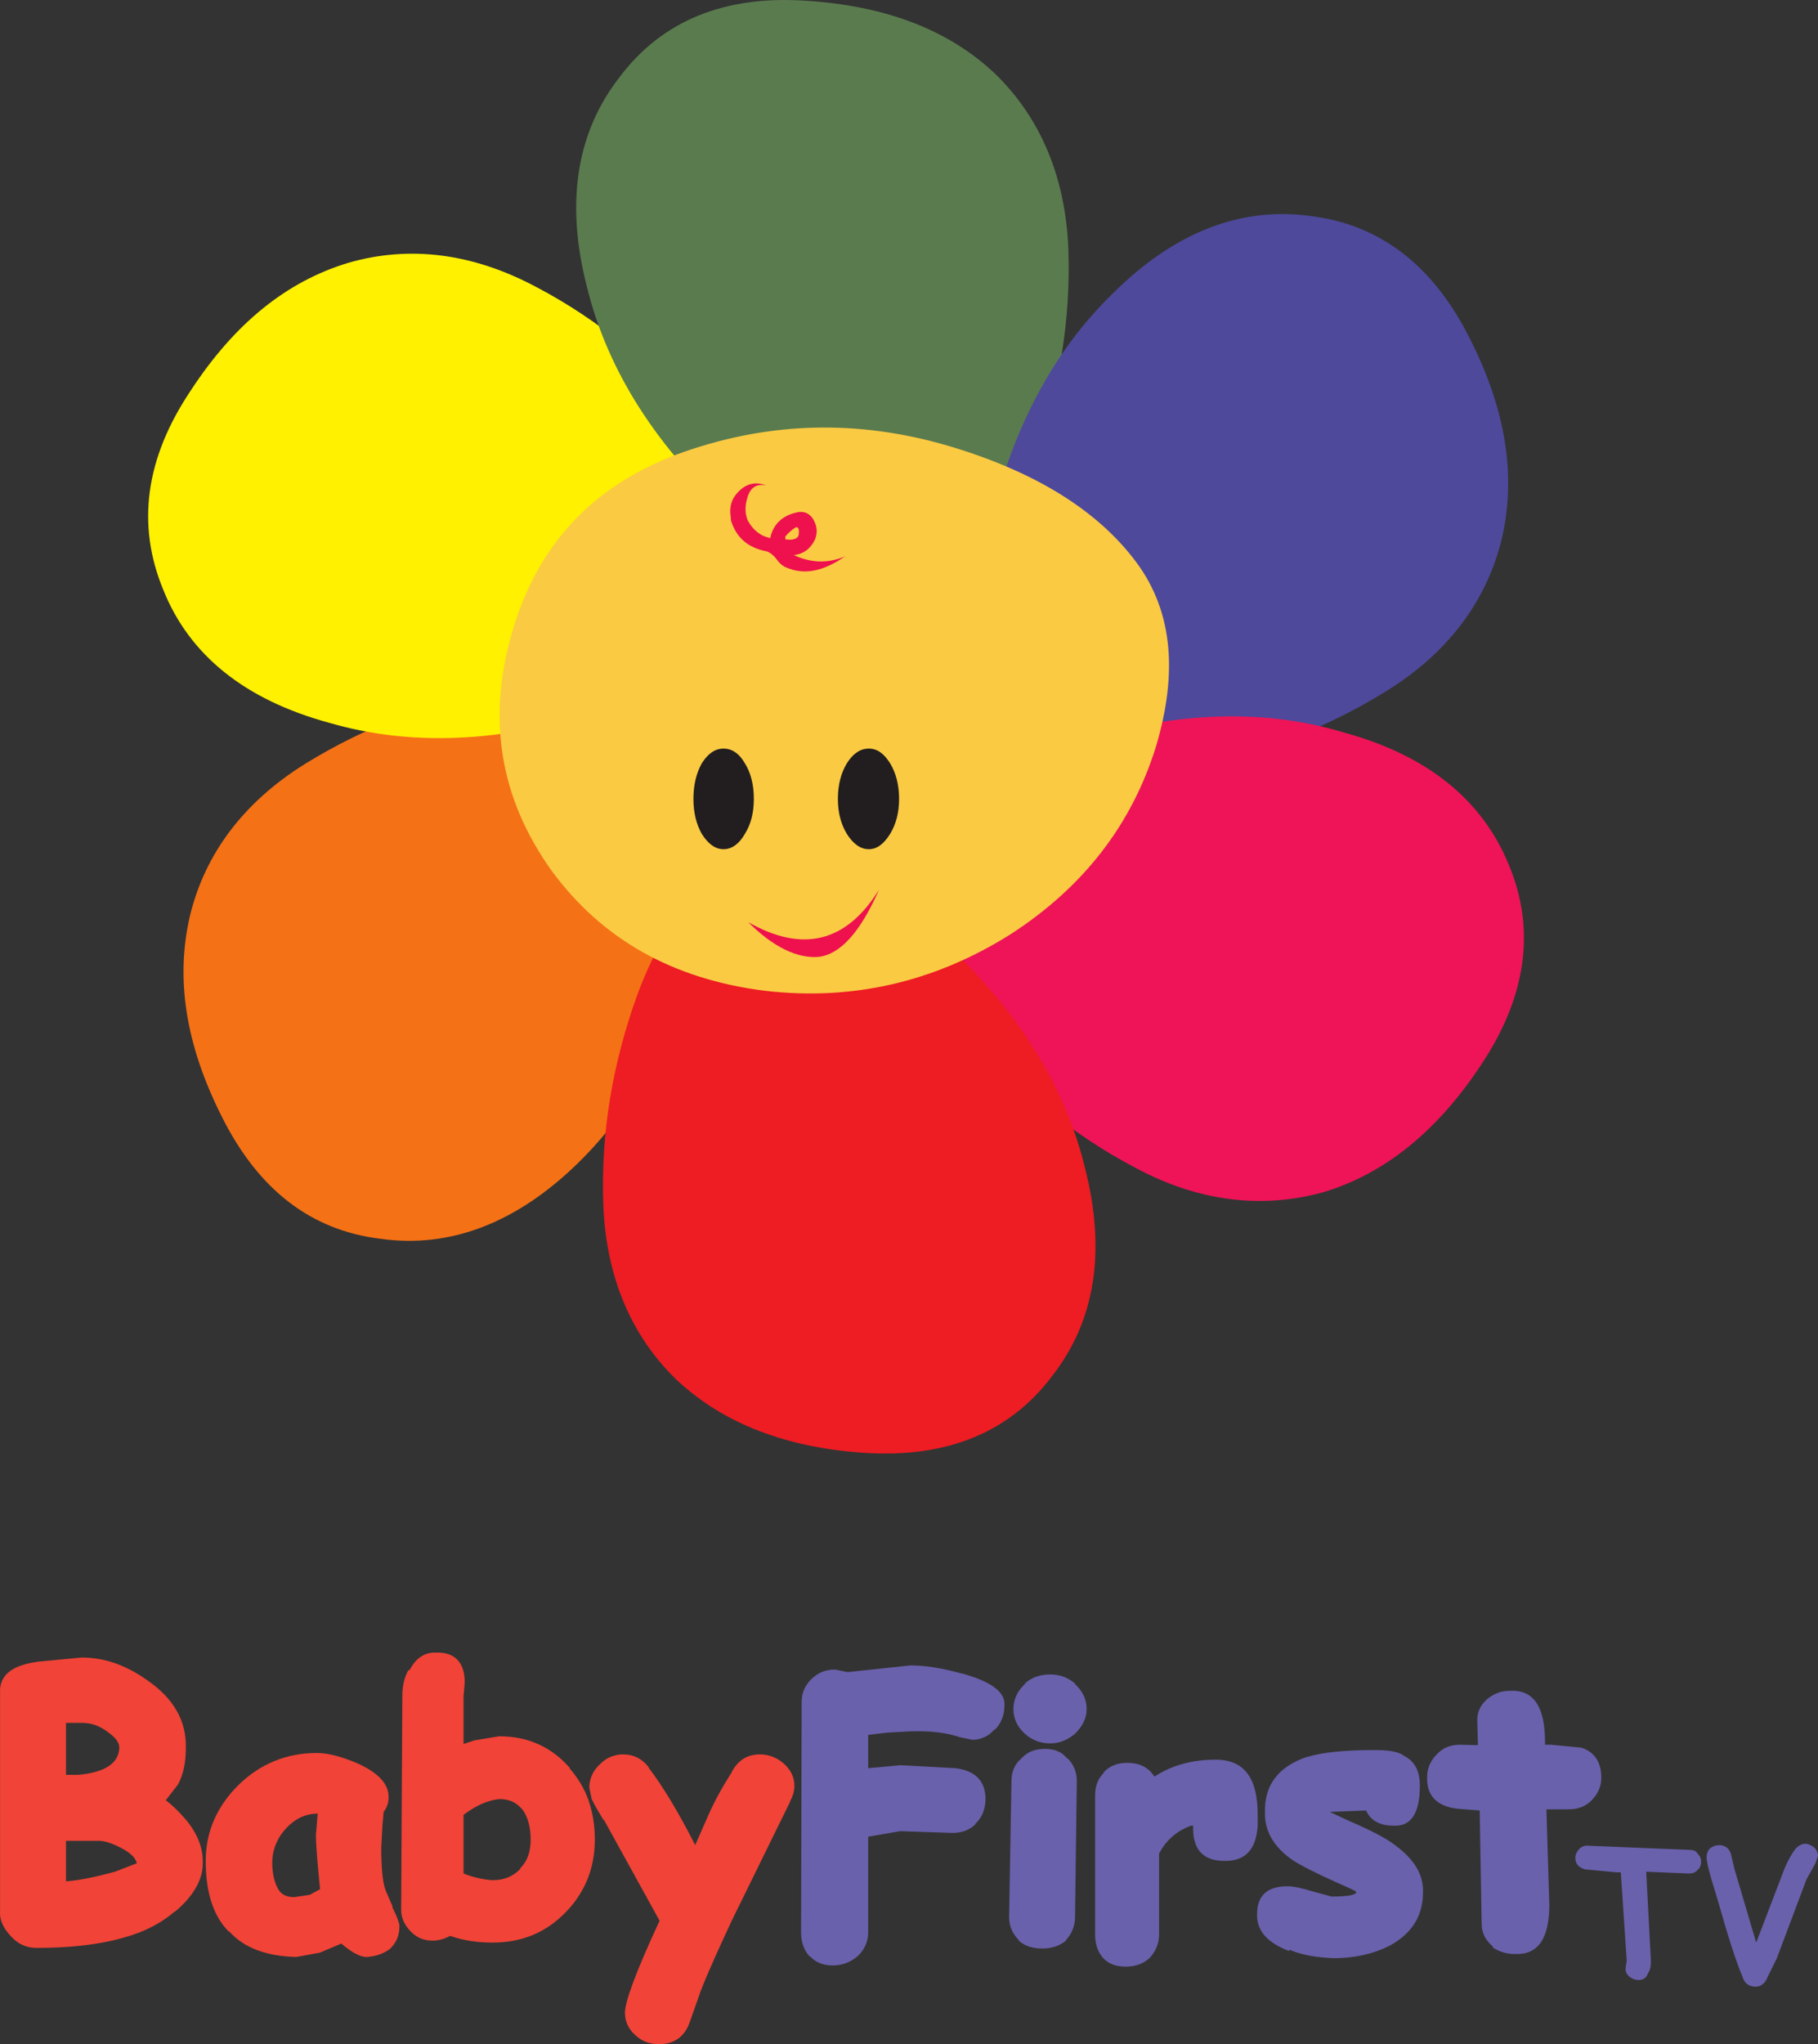 <svg viewBox="0 0 386.977 435" xmlns:xlink="http://www.w3.org/1999/xlink" xmlns="http://www.w3.org/2000/svg" xmlns:svg="http://www.w3.org/2000/svg" width="386.977" height="435" id="svg2" version="1.0">
  <rect x="0" y="0" width="386.977" height="435" fill="#333333" stroke="none"/>
  <defs id="defs1"/>
  <path style="fill:#f57115;fill-rule:nonzero;stroke:none" d="m 40.48,194.702 c -3.226,13.531 -0.922,27.691 6.661,42.773 7.75,15.584 18.936,24.34 33.891,26.141 14.663,2.053 28.822,-3.226 42.102,-16.213 13.113,-12.903 22.12,-30.163 26.895,-52.282 4.776,-22.161 2.849,-36.321 -6.158,-42.898 -8.756,-6.41 -21.114,-8.379 -36.447,-5.656 -15.584,2.723 -29.618,8.002 -42.647,16.087 -12.987,8.127 -21.114,19.061 -24.298,32.048" id="path44392"/>
  <path style="fill:#fff100;fill-rule:nonzero;stroke:none" d="M 74.204,55.91 C 60.924,59.89 49.864,68.939 40.606,83.099 c -9.677,14.411 -11.604,28.571 -5.823,42.48 5.53,13.783 17.26,23.293 35.148,28.194 17.637,5.153 37.117,4.273 58.608,-2.681 21.617,-6.954 32.97,-15.71 34.227,-26.812 1.047,-10.808 -3.31,-22.371 -13.238,-34.478 C 139.222,77.82 127.618,68.143 114.128,61.063 100.597,53.857 87.191,52.182 74.204,55.91" id="path44394"/>
  <path id="path44398" d="M 211.864,15.731 C 201.81,6.221 188.279,1.194 171.396,0.147 154.178,-0.984 140.898,4.42 131.891,16.401 c -9.133,11.688 -11.604,26.644 -6.954,44.658 4.357,17.763 14.788,34.268 31.671,49.434 16.883,15.081 30.121,20.486 40.301,16.129 9.929,-4.524 17.763,-14.202 23.167,-28.739 5.404,-14.914 7.876,-29.744 7.331,-44.951 -0.628,-15.291 -5.907,-27.775 -15.542,-37.201" style="fill:#5a7b4e;fill-rule:nonzero;stroke:none"/>
  <path style="fill:#4e499b;fill-rule:nonzero;stroke:none" d="m 319.613,114.896 c 3.226,-13.531 0.922,-27.691 -6.703,-42.773 -7.708,-15.417 -18.936,-24.298 -33.85,-26.141 -14.663,-2.053 -28.864,3.226 -42.102,16.38 -13.154,12.735 -22.161,29.995 -26.937,52.157 -4.734,22.12 -2.807,36.321 6.2,42.857 8.756,6.452 21.114,8.379 36.447,5.656 15.584,-2.681 29.618,-7.96 42.605,-16.087 13.029,-8.085 21.114,-19.061 24.34,-32.048" id="path44400"/>
  <path style="fill:#ee1457;fill-rule:nonzero;stroke:none" d="m 281.742,253.687 c 13.154,-3.98 24.34,-13.113 33.64,-27.272 9.51,-14.327 11.562,-28.613 5.781,-42.396 -5.656,-13.783 -17.26,-23.293 -35.274,-28.194 -17.637,-5.279 -37.075,-4.357 -58.608,2.597 -21.617,7.08 -32.928,15.836 -34.101,26.895 -1.173,10.808 3.351,22.413 13.238,34.394 10.18,12.107 21.784,21.742 35.316,28.822 13.49,7.247 27.021,8.756 40.008,5.153" id="path44402"/>
  <path style="fill:#ee1c23;fill-rule:nonzero;stroke:none" d="m 143.998,293.611 c 10.012,9.384 23.544,14.537 40.427,15.584 17.26,1.005 30.498,-4.399 39.505,-16.338 9.175,-11.73 11.604,-26.56 6.954,-44.574 -4.357,-17.763 -14.788,-34.227 -31.671,-49.434 -16.841,-15.207 -30.121,-20.611 -40.301,-16.087 -9.887,4.357 -17.763,14.16 -23.167,28.697 -5.404,14.83 -7.876,29.744 -7.331,44.951 0.628,15.333 5.907,27.817 15.584,37.201" id="path44404"/>
  <path style="fill:#faca43;fill-rule:nonzero;stroke:none" d="m 241.189,118.75 c -8.337,-10.683 -21.617,-18.684 -39.631,-23.963 -19.061,-5.53 -37.62,-4.985 -55.76,1.299 -18.936,6.577 -31.168,19.313 -36.698,38.123 -5.53,18.684 -2.723,35.651 8.337,51.109 10.725,14.579 25.764,23.041 45.328,25.513 18.559,2.178 36.07,-1.801 52.282,-11.981 15.584,-10.054 25.764,-23.334 30.917,-39.673 5.027,-16.59 3.477,-29.995 -4.776,-40.427" id="path44406"/>
  <path style="fill:#ee114d;fill-rule:nonzero;stroke:none" d="m 174.244,203.625 c 4.65,-0.545 8.881,-5.279 12.861,-14.286 -6.954,11.185 -16.213,13.49 -27.817,6.912 5.279,5.279 10.431,7.75 14.956,7.373" id="path44408"/>
  <path style="fill:#221e1f;fill-rule:nonzero;stroke:none" d="m 189.452,177.484 c 1.257,-2.053 1.927,-4.524 1.927,-7.499 0,-2.933 -0.67,-5.53 -1.927,-7.583 -1.299,-2.053 -2.723,-3.1 -4.524,-3.1 -1.801,0 -3.351,1.047 -4.65,3.1 -1.257,2.053 -1.927,4.65 -1.927,7.583 0,2.974 0.67,5.446 1.927,7.499 1.299,2.053 2.849,3.226 4.65,3.226 1.801,0 3.226,-1.173 4.524,-3.226" id="path44410"/>
  <path style="fill:#221e1f;fill-rule:nonzero;stroke:none" d="m 158.535,177.484 c 1.299,-2.053 1.927,-4.524 1.927,-7.499 0,-2.933 -0.628,-5.53 -1.927,-7.583 -1.173,-2.053 -2.723,-3.1 -4.524,-3.1 -1.801,0 -3.31,1.047 -4.608,3.1 -1.173,2.053 -1.801,4.65 -1.801,7.583 0,2.974 0.628,5.446 1.801,7.499 1.299,2.053 2.807,3.226 4.608,3.226 1.801,0 3.351,-1.173 4.524,-3.226" id="path44412"/>
  <path style="fill:#ee114d;fill-rule:nonzero;stroke:none" d="m 167.165,114.1 c 0.251,-0.126 0.251,-0.126 0.251,-0.251 0.628,-0.628 1.299,-1.257 2.053,-1.676 h 0.126 c 0.419,0.126 0.545,0.67 0.419,1.55 -0.126,0.922 -1.173,1.299 -2.849,1.047 v -0.126 c 0,-0.126 0,-0.251 0,-0.377 z m 12.735,4.273 c -0.126,0 -0.126,0 -0.251,0.126 -3.603,1.424 -7.08,1.299 -10.683,-0.377 2.178,-0.251 3.603,-1.424 4.524,-3.351 0.628,-1.55 0.377,-3.1 -0.545,-4.524 -0.88,-1.173 -2.053,-1.55 -3.477,-1.173 -2.933,0.67 -4.901,2.472 -5.53,5.446 -0.377,-0.126 -0.88,-0.251 -1.299,-0.419 -1.676,-0.754 -2.681,-1.927 -3.477,-3.351 -0.628,-1.508 -0.628,-3.184 0,-5.111 0.67,-1.969 1.927,-2.723 3.896,-2.346 -2.22,-0.88 -4.273,-0.377 -5.949,1.424 -1.424,1.424 -1.927,3.226 -1.55,5.404 0,0.377 0,0.628 0.126,0.922 1.173,3.477 3.603,5.53 7.499,6.284 0.754,0.251 1.382,0.796 1.927,1.424 0.628,0.922 1.257,1.55 2.053,1.927 3.98,1.801 8.085,0.922 12.735,-2.304" id="path44414"/>
  <g id="g1" style="fill:#6961ac;fill-opacity:1">
    <path style="fill:#6961ac;fill-rule:nonzero;stroke:none;fill-opacity:1" d="m 384.505,399.977 1.927,-3.477 0.545,-1.55 c 0,-0.628 -0.293,-1.299 -0.796,-1.801 -0.628,-0.503 -1.299,-0.796 -1.927,-0.796 -0.754,0 -1.424,0.419 -2.053,1.047 -0.796,1.047 -1.55,2.346 -2.304,4.106 l -6.074,15.877 -4.608,-15.584 -0.796,-3.351 c -0.377,-1.173 -1.299,-1.801 -2.43,-1.801 -0.796,0 -1.424,0.251 -1.927,0.628 -0.545,0.503 -0.796,1.173 -0.796,1.927 0,0.88 0.377,2.472 1.047,4.776 l 1.55,5.153 c 1.927,6.829 3.603,12.107 5.111,15.71 0.419,1.299 1.424,1.927 2.723,1.927 0.88,0 1.801,-0.503 2.304,-1.55 l 2.22,-4.524 6.284,-16.715" id="path44420"/>
    <path style="fill:#6961ac;fill-rule:nonzero;stroke:none;fill-opacity:1" d="m 361.339,394.448 c -0.377,-0.67 -1.047,-0.796 -1.801,-0.796 l -21.365,-0.88 c -0.922,-0.126 -1.676,0.251 -2.178,0.88 -0.419,0.545 -0.67,1.047 -0.67,1.676 0,1.299 0.67,2.053 2.053,2.472 l 6.703,0.628 h 0.922 l 1.257,18.81 -0.251,1.676 c 0,0.754 0.251,1.257 0.922,1.801 0.503,0.377 1.131,0.628 1.801,0.628 1.005,0 1.676,-0.377 2.053,-1.424 0.503,-0.754 0.628,-1.508 0.628,-2.555 l -1.005,-19.061 9.133,0.377 c 0.754,0 1.424,-0.251 1.801,-0.754 0.503,-0.419 0.754,-1.047 0.754,-1.676 0,-0.796 -0.251,-1.299 -0.754,-1.801" id="path44422"/>
    <path style="fill:#6961ac;fill-rule:nonzero;stroke:none;fill-opacity:1" d="m 329.165,385.022 h 4.608 c 2.053,0 3.603,-0.503 5.027,-1.927 1.299,-1.299 2.053,-2.933 2.053,-4.776 0,-3.477 -1.55,-5.53 -4.231,-6.41 l -6.452,-0.628 h -1.299 v -0.545 c 0,-7.583 -2.43,-11.185 -7.457,-10.934 -1.927,0 -3.477,0.628 -4.901,1.801 -1.55,1.424 -2.178,2.974 -2.053,4.901 l 0.126,4.86 -3.854,-0.084 c -1.927,0 -3.603,0.628 -4.901,2.053 -1.299,1.257 -2.053,2.933 -2.053,4.86 -0.126,3.896 2.053,6.2 6.452,6.703 l 4.734,0.377 0.419,24.088 c 0,1.927 0.754,3.477 2.43,4.901 l -0.126,0.126 c 1.424,0.922 2.974,1.424 4.65,1.424 4.985,0.251 7.331,-3.1 7.457,-10.18 l -0.628,-20.611" id="path44424"/>
    <path style="fill:#6961ac;fill-rule:nonzero;stroke:none;fill-opacity:1" d="m 298.625,373.459 c -1.299,-0.796 -3.351,-1.047 -6.033,-1.047 -6.452,0 -11.227,0.503 -14.16,1.424 h -0.168 c -6.033,2.053 -9.133,5.907 -9.007,11.73 -0.126,3.98 1.801,7.457 5.949,10.306 1.55,1.005 4.734,2.681 9.635,4.86 2.346,1.047 3.603,1.55 3.896,1.927 -0.293,0.67 -2.095,0.922 -5.32,0.922 l -3.854,-1.047 c -2.43,-0.754 -4.231,-1.131 -5.53,-1.131 -4.357,0 -6.452,2.053 -6.452,5.907 -0.126,3.477 2.095,6.074 6.829,7.876 v -0.293 c 2.849,1.173 5.949,1.676 9.426,1.801 4.734,0 8.881,-1.005 12.233,-2.807 4.608,-2.597 6.829,-6.326 6.829,-11.227 0.126,-3.854 -1.969,-7.08 -5.949,-10.012 -1.801,-1.424 -5.027,-3.1 -10.054,-5.279 l -3.854,-1.801 7.75,-0.293 c 0.88,2.095 2.933,3.226 5.781,3.226 3.728,0.251 5.656,-2.555 5.656,-8.504 0,-3.184 -1.131,-5.279 -3.477,-6.41 l -0.126,-0.126" id="path44426"/>
    <path style="fill:#6961ac;fill-rule:nonzero;stroke:none;fill-opacity:1" d="m 267.708,388.624 v -2.555 c 0,-7.876 -3.058,-11.73 -9.133,-11.604 -4.776,0 -9.133,1.173 -12.861,3.603 -1.173,-1.927 -3.1,-2.933 -5.781,-2.933 -2.22,0 -3.896,0.754 -5.027,2.053 v 0.126 c -1.173,1.173 -1.801,2.681 -1.801,4.776 v 29.618 c 0,1.885 0.503,3.477 1.508,4.734 1.173,1.424 2.849,2.053 5.027,2.053 2.095,0 3.728,-0.628 5.027,-1.801 1.299,-1.382 2.053,-3.1 2.053,-4.985 v -17.26 c 1.55,-2.974 3.896,-4.901 6.829,-5.949 h 0.419 v 0.922 c 0.126,4.357 2.304,6.577 6.661,6.577 4.399,0.084 6.703,-2.346 7.08,-7.373" id="path44428"/>
    <path style="fill:#6961ac;fill-rule:nonzero;stroke:none;fill-opacity:1" d="m 228.831,358.252 c -1.55,-1.299 -3.226,-1.927 -5.279,-1.927 -2.178,0 -3.98,0.628 -5.404,1.927 v 0.126 c -1.55,1.424 -2.43,3.226 -2.43,5.279 0,2.053 0.754,3.728 2.43,5.279 1.424,1.299 3.226,2.053 5.404,2.053 2.053,0 3.728,-0.754 5.279,-2.053 1.55,-1.55 2.472,-3.226 2.472,-5.279 0,-2.053 -0.922,-3.854 -2.472,-5.279 v -0.126" id="path44430"/>
    <path style="fill:#6961ac;fill-rule:nonzero;stroke:none;fill-opacity:1" d="m 227.281,374.213 h -0.126 c -1.131,-1.424 -2.681,-2.053 -4.734,-2.053 -2.095,0 -3.77,0.628 -5.027,2.053 -1.424,1.173 -2.095,2.849 -2.095,4.776 l -0.503,28.99 c 0,1.76 0.67,3.477 2.053,4.86 v 0.126 c 1.299,1.173 2.974,1.676 5.027,1.676 1.927,0 3.603,-0.503 5.027,-1.676 v -0.126 c 1.299,-1.382 1.927,-3.1 1.927,-4.86 l 0.377,-28.99 c 0,-1.801 -0.628,-3.477 -1.927,-4.776" id="path44432"/>
    <path style="fill:#6961ac;fill-rule:nonzero;stroke:none;fill-opacity:1" d="m 204.491,356.074 c -4.231,-1.173 -7.834,-1.676 -10.683,-1.676 l -13.364,1.424 -2.723,-0.545 c -2.178,0 -3.728,0.796 -5.027,2.053 -1.424,1.424 -2.053,2.974 -2.053,4.901 l -0.126,49.057 c 0,1.927 0.628,3.77 1.801,5.027 h 0.126 c 1.173,1.299 2.807,1.927 4.776,1.927 2.053,0 3.728,-0.628 5.279,-1.927 1.424,-1.257 2.304,-3.1 2.304,-5.027 v -20.444 l 6.829,-1.173 11.06,0.377 c 1.927,0 3.477,-0.503 4.901,-1.801 v -0.126 c 1.424,-1.299 2.053,-2.974 2.178,-4.901 0.126,-4.106 -2.053,-6.41 -6.41,-6.954 l -11.73,-0.628 -6.829,0.628 v -7.08 l 4.231,-0.503 h 0.168 l 4.608,-0.251 c 4.147,-0.126 7.625,0.251 10.557,1.257 l 2.597,0.545 c 1.801,0 3.477,-0.754 4.734,-2.22 h 0.168 c 1.257,-1.382 1.927,-3.058 1.927,-4.86 0.377,-2.974 -2.597,-5.279 -9.175,-7.08 h -0.126" id="path44434"/>
  </g>
  <g id="g2" style="fill:#f14337;fill-opacity:1">
    <path style="fill:#f14337;fill-rule:nonzero;stroke:none;fill-opacity:1" d="m 169.092,379.994 c 0,-1.801 -0.754,-3.435 -2.43,-4.86 -1.424,-1.173 -3.1,-1.801 -4.901,-1.801 -2.597,0 -4.524,1.131 -5.949,3.603 v 0.126 c -1.634,2.555 -3.477,5.656 -5.111,9.384 l -2.723,6.2 c -3.728,-7.373 -7.08,-12.777 -9.929,-16.506 v -0.126 c -1.424,-1.801 -3.226,-2.681 -5.404,-2.681 -1.801,0 -3.477,0.628 -4.901,2.053 l -0.126,0.126 c -1.424,1.299 -2.178,3.1 -2.178,4.901 l 0.503,2.43 0.796,1.55 1.676,2.849 h 0.126 l 11.856,21.491 c -5.027,10.808 -7.373,17.26 -7.373,19.564 0,1.927 0.796,3.603 2.346,4.901 1.257,1.173 2.933,1.801 4.901,1.801 3.058,0 5.404,-1.424 6.535,-4.65 l 2.346,-6.661 c 1.55,-4.022 3.854,-9.049 6.661,-15.081 l 12.4,-25.261 v -0.126 c 0.628,-1.131 0.88,-2.178 0.88,-3.226" id="path44436"/>
    <path style="fill:#f14337;fill-rule:nonzero;stroke:none;fill-opacity:1" d="m 102.775,383.765 c 1.299,-0.545 2.43,-0.796 3.477,-0.922 2.053,0 3.603,0.628 4.901,2.178 l 0.126,0.126 c 1.173,1.676 1.676,3.896 1.676,6.326 0,2.43 -0.628,4.524 -2.178,6.033 v 0.168 c -1.55,1.634 -3.477,2.43 -5.949,2.43 -1.801,-0.126 -3.854,-0.503 -6.158,-1.424 v -12.484 c 1.55,-1.173 2.933,-1.927 4.106,-2.43 z m 18.559,-7.499 c -3.896,-4.483 -8.881,-6.787 -15.081,-6.787 l -5.279,0.88 -2.304,0.754 v -10.138 l 0.251,-2.974 c 0,-4.147 -2.053,-6.452 -6.033,-6.326 -2.472,-0.126 -4.399,1.173 -5.697,3.728 h -0.251 c -0.922,1.55 -1.299,3.477 -1.299,5.572 l -0.251,45.454 c 0,1.801 0.796,3.31 2.053,4.608 1.299,1.299 2.723,1.927 4.65,1.927 1.299,0 2.555,-0.377 3.728,-1.005 2.849,1.005 5.907,1.424 9.007,1.424 6.2,0 11.353,-2.095 15.584,-6.452 4.147,-4.273 6.2,-9.426 6.2,-15.459 0,-2.974 -0.419,-5.656 -1.299,-8.253 -0.88,-2.555 -2.304,-4.901 -4.106,-6.954 h 0.126" id="path44438"/>
    <path id="path44442" d="m 67.627,385.94 -0.377,4.483 c 0,2.597 0.377,6.452 0.88,11.604 l -2.178,1.173 h 0.126 l -3.477,0.503 c -1.55,0 -2.555,-0.503 -3.226,-1.424 -0.88,-1.424 -1.424,-3.351 -1.424,-5.907 0,-2.723 1.047,-5.279 2.974,-7.331 1.927,-2.053 4.147,-3.1 6.703,-3.1 z m 13.531,7.206 0.251,-4.776 0.251,-2.807 c 0.628,-0.796 1.047,-1.801 1.047,-2.974 0.126,-2.849 -2.053,-5.279 -6.577,-7.331 -3.351,-1.424 -6.2,-2.22 -8.756,-2.22 -6.452,0 -11.981,2.346 -16.506,6.703 -4.608,4.524 -7.08,9.929 -7.08,16.254 v 0.084 c 0,6.703 1.676,11.73 4.901,14.956 h 0.126 c 3.1,3.477 8.002,5.279 14.286,5.404 l 4.776,-0.88 h 0.126 l 4.65,-1.969 c 2.43,2.095 4.357,2.974 5.53,2.849 1.676,-0.126 3.351,-0.628 4.776,-1.676 l 0.126,-0.126 c 1.299,-1.257 1.927,-2.807 1.927,-4.608 0.126,-0.377 -0.377,-1.969 -1.55,-4.273 h 0.126 l -1.55,-3.603 c -0.628,-1.801 -0.88,-4.776 -0.88,-9.007" style="fill:#f14337;fill-rule:nonzero;stroke:none;fill-opacity:1"/>
    <path id="path44444" d="m 14.046,400.351 v -8.63 h 7.206 c 1.55,0.126 3.226,0.796 5.027,1.801 1.676,0.922 2.597,1.927 2.849,2.974 l -4.65,1.801 c -3.728,1.005 -7.206,1.801 -10.431,2.053 z m 9.049,-31.671 c 1.382,1.005 2.304,2.053 2.304,3.226 -0.126,3.351 -3.1,5.279 -8.756,5.781 h -2.597 v -11.06 h 3.351 c 2.095,0 3.854,0.628 5.697,2.053 z m 16.464,3.226 c 0.126,-5.823 -2.723,-10.557 -8.127,-14.286 -4.483,-3.226 -9.133,-4.901 -14.034,-4.901 l -9.258,0.88 c -5.027,0.67 -7.876,2.472 -8.127,5.823 v 47.381 c -0.126,1.927 0.796,3.603 2.346,5.279 1.55,1.676 3.351,2.43 5.404,2.43 8.63,0 15.836,-1.005 21.742,-3.226 2.597,-1.005 5.279,-2.43 7.625,-4.483 h 0.126 c 3.98,-3.351 6.033,-6.954 5.907,-10.557 v -0.168 c 0,-2.933 -1.173,-5.907 -3.477,-8.714 -1.424,-1.676 -2.849,-3.1 -4.399,-4.273 l 2.597,-3.351 c 1.173,-2.178 1.676,-4.734 1.676,-7.834" style="fill:#f14337;fill-rule:nonzero;stroke:none;fill-opacity:1"/>
  </g>
</svg>